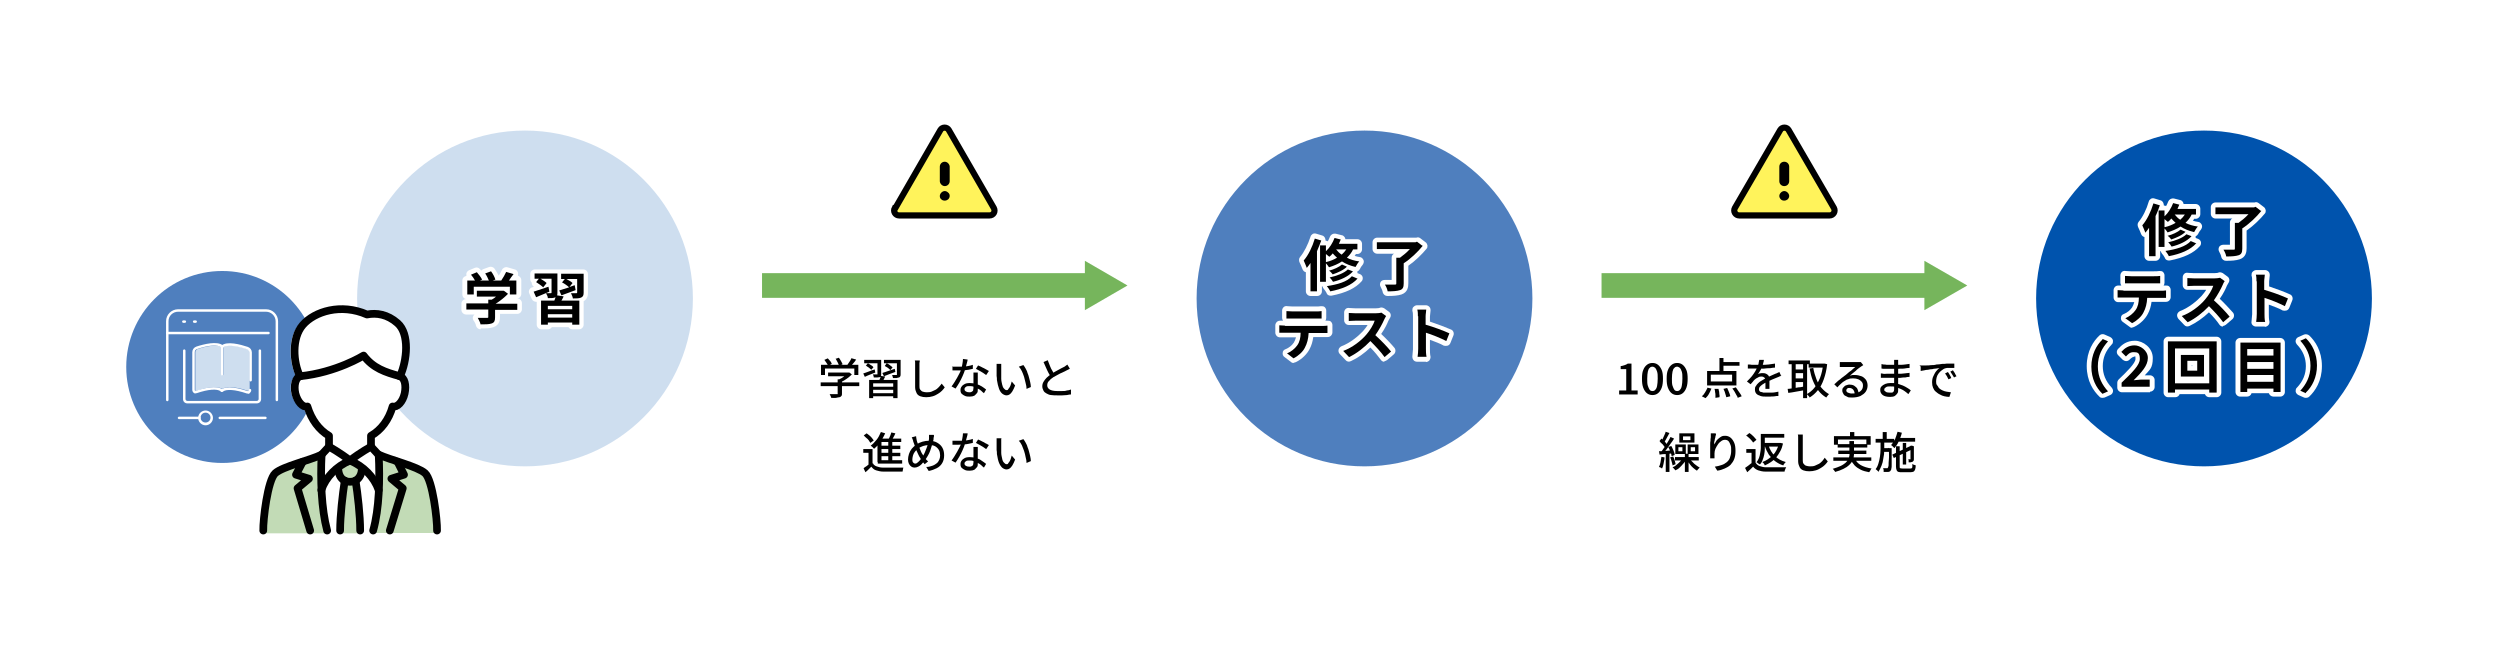 <?xml version="1.0" encoding="UTF-8"?>
<svg id="_レイヤー_1" data-name=" レイヤー 1" xmlns="http://www.w3.org/2000/svg" version="1.1" viewBox="0 0 810 212.8">
  <defs>
    <style>
      .cls-1 {
        fill: #4f7fbe;
      }

      .cls-1, .cls-2, .cls-3, .cls-4, .cls-5, .cls-6, .cls-7 {
        stroke-width: 0px;
      }

      .cls-2 {
        fill: #000;
      }

      .cls-8 {
        isolation: isolate;
      }

      .cls-3 {
        fill: #76b55c;
      }

      .cls-4 {
        fill: #0053ad;
      }

      .cls-9 {
        fill: #fff35b;
        stroke-miterlimit: 10;
        stroke-width: 2px;
      }

      .cls-9, .cls-10 {
        stroke: #000;
      }

      .cls-10 {
        fill: none;
        stroke-linecap: round;
        stroke-linejoin: round;
        stroke-width: 2.5px;
      }

      .cls-5 {
        fill: #fff;
      }

      .cls-6 {
        fill: #cedeef;
      }

      .cls-7 {
        fill: #c2dbb6;
      }
    </style>
  </defs>
  <rect class="cls-5" y="0" width="810" height="212.8"/>
  <circle class="cls-4" cx="714.1" cy="96.7" r="54.4"/>
  <g class="cls-8">
    <path class="cls-5" d="M698.4,84.5h-2.1c-.8,0-1.5-.7-1.5-1.5v-6.2c-.5-.1-.9-.5-1.1-1-.2-.6-.7-1.7-.9-2.1-.3-.6-.3-1.3.1-1.8,1.3-1.5,2.6-4.1,3.3-6.6.1-.4.4-.7.7-.9s.8-.2,1.1-.1l2,.6c.4.1.7.4.9.8.1.3.2.6.2.9h0c.2,0,.5,0,.7.2.3-.5.5-1,.7-1.5.3-.7,1-1.1,1.8-1l2,.5c.4,0,.8.4,1,.7,0,.2.2.4.2.6h3.9c.8,0,1.5.7,1.5,1.5v1.8c0,.8-.7,1.5-1.5,1.5h-.5c-.1.2-.2.4-.4.6.5.2,1.1.3,1.7.4.5,0,1,.5,1.2,1s0,1.1-.3,1.5c-.2.2-.7.9-.9,1.4-.2.3-.4.6-.8.7,0,.2,0,.4,0,.6l.8.3c.5.2.8.6.9,1s0,1-.3,1.3c-2,2.3-5.2,3.8-9.8,4.7-.7.1-1.4-.2-1.6-.9-.2-.4-.6-1-.9-1.3-.2-.2-.3-.5-.4-.8h-.2v1.6c0,.8-.7,1.5-1.5,1.5h0ZM696.5,72.3c0,0,.2,0,.3,0,0,0,0,0,.2,0v-.8c-.1.2-.3.5-.4.7h0Z"/>
    <path class="cls-5" d="M721.2,84.5c-.7,0-1.3-.5-1.5-1.2,0-.4-.4-1.2-.7-1.8-.3-.5-.2-1.1,0-1.5s.8-.7,1.3-.7c.8,0,1.6,0,2.2,0v-7.2c0-.6.3-1.1.8-1.3h-5.5c-.8,0-1.5-.7-1.5-1.5v-2.2c0-.8.7-1.5,1.5-1.5h12.7c.4-.2.9-.1,1.3.2l1.7,1.3c.3.2.5.6.6,1,0,.4,0,.8-.3,1.1-1.4,1.7-3.6,3.9-5.9,5.5v5.7c0,1.2-.2,2.9-2.2,3.6-1.2.4-2.7.5-4.5.5h0ZM729.9,68.6s0,0,0,0c0,0,0,.2,0,.3.1-.1.2-.2.3-.3,0,0-.5,0-.5,0Z"/>
    <path class="cls-5" d="M690.9,106.2c-.3,0-.6,0-.9-.3l-2.2-1.6c-.5-.3-.7-.9-.6-1.4,0-.6.4-1,1-1.2,1-.4,2-1.2,2.6-2.1.3-.5.5-1,.7-1.7h-3.4c-.5,0-1.2,0-1.7,0-.4,0-.8-.1-1.1-.4-.3-.3-.5-.7-.5-1.1v-2.4c0-.4.2-.8.5-1.1s.7-.4,1.2-.4c.2,0,.5,0,.8,0-.2-.3-.3-.6-.3-.9v-2.4c0-.4.2-.8.5-1.1s.8-.4,1.2-.3c.5,0,1.1.1,1.7.1h7.4c.6,0,1.3,0,1.8-.1.4,0,.9,0,1.2.3s.5.7.5,1.1v2.4c0,.3-.1.7-.3.9.2,0,.4,0,.6,0,.4,0,.9,0,1.2.3.3.3.5.7.5,1.1v2.4c0,.4-.2.8-.5,1.1s-.7.4-1.1.4c-.4,0-1,0-1.5,0h-3.1c-.2,1.5-.6,2.8-1.2,3.9-.8,1.6-2.5,3.3-4.4,4.2-.2.1-.5.2-.7.2h0Z"/>
    <path class="cls-5" d="M720.3,105.8h-.2c-.4,0-.8-.3-1-.6-.8-1.2-2-2.6-3.4-4-2,1.9-4.2,3.4-6.3,4.4-.6.3-1.3.2-1.7-.3l-1.9-2c-.3-.4-.5-.9-.4-1.4.1-.5.5-.9.9-1.1,2.9-1.1,5.5-3.3,7-4.9.5-.6,1.1-1.3,1.5-2h-3.9c-.5,0-1.1,0-1.5,0-.2,0-.4,0-.6,0-.4,0-.8-.1-1.1-.4-.3-.3-.5-.7-.5-1.1v-2.6c0-.4.2-.8.5-1.1s.8-.4,1.2-.3c.4,0,1.4.1,2,.1h6.5c.7,0,1.3-.1,1.4-.2.5-.2,1,0,1.4.2l1.5,1.1c.7.5.8,1.4.3,2.1,0,.1-.4.6-.5.9-.3.8-1.1,2.5-2.3,4.2,1.6,1.5,3.3,3.4,4.3,4.5.5.6.4,1.6-.2,2.1l-2.1,1.8c-.3.2-.6.4-1,.4h0ZM718.4,91.6h0c0,.1.2.3.2.4,0-.2.2-.3.2-.5h0c-.2,0-.3,0-.5,0h0Z"/>
    <path class="cls-5" d="M733.8,105.8h-2.9c-.4,0-.8-.2-1.1-.5-.3-.3-.4-.8-.3-1.2,0-.6.2-1.7.2-2.3v-10.6c0-.6,0-1.4-.2-1.9,0-.4,0-.9.3-1.2s.7-.6,1.2-.6h2.9c.4,0,.8.2,1.1.5.3.3.4.7.4,1.2,0,.6-.2,1.4-.2,2v1.6c2.4.8,5.3,1.9,6.8,2.6.7.3,1,1.2.7,1.9l-1,2.5c-.2.4-.5.7-.9.8-.4.1-.8.1-1.2,0-1.2-.7-2.9-1.3-4.5-1.9v3.1c0,.4,0,1.7.2,2.4,0,.4,0,.8-.4,1.2-.3.3-.7.5-1.1.5h0ZM732.6,95v.4s0,0,.2-.1c0,0,.1,0,.2,0-.1,0-.2-.1-.3-.2Z"/>
    <path class="cls-5" d="M681.2,128.9c-.4,0-.8-.1-1-.4-1.9-1.8-4.1-5-4.1-9.9s2.2-8.1,4.1-9.9c.4-.4,1.1-.6,1.7-.3l1.8.8c.4.2.8.6.9,1.1,0,.5,0,1-.4,1.3-2,2.1-2.9,4.4-2.9,7s.9,4.9,2.9,7c.3.4.5.8.4,1.3s-.4.9-.9,1.1l-1.8.8c-.2,0-.4.1-.6.1h0Z"/>
    <path class="cls-5" d="M696.6,127.1h-9.1c-.8,0-1.5-.7-1.5-1.5v-1.6c0-.4.2-.8.5-1.1,2.5-2.4,5.4-5.2,5.4-6.6s-.2-.7-.5-.7-.8.3-1.4.9c-.3.3-.7.5-1.1.5-.4,0-.8-.2-1.1-.4l-1.5-1.5c-.6-.6-.6-1.5,0-2.1,1.2-1.3,2.7-2.6,5.4-2.6s5.8,2.3,5.8,5.6-1,3.8-2.6,5.6h1.7c.8,0,1.5.7,1.5,1.5v2.3c0,.8-.7,1.5-1.5,1.5h0ZM689.5,124.1h.5c0-.1,0-.2-.1-.3-.1.1-.2.2-.3.3h0Z"/>
    <path class="cls-5" d="M718.2,128.7h-2.4c-.6,0-1.2-.4-1.4-1h-8.2c-.2.6-.8,1-1.4,1h-2.3c-.8,0-1.5-.7-1.5-1.5v-16.6c0-.8.7-1.5,1.5-1.5h15.7c.8,0,1.5.7,1.5,1.5v16.6c0,.8-.7,1.5-1.5,1.5h0ZM710.1,118.6h.2v-.2h-.2v.2Z"/>
    <path class="cls-5" d="M738.9,128.5h-2.3c-.7,0-1.3-.5-1.5-1.1h-5.6c-.2.7-.8,1.1-1.5,1.1h-2.2c-.8,0-1.5-.7-1.5-1.5v-16c0-.8.7-1.5,1.5-1.5h13c.8,0,1.5.7,1.5,1.5v16c0,.8-.7,1.5-1.5,1.5h0Z"/>
    <path class="cls-5" d="M747.1,128.9c-.2,0-.4,0-.6-.1l-1.8-.8c-.4-.2-.8-.6-.9-1.1,0-.5,0-1,.4-1.3,2-2.1,2.9-4.4,2.9-7s-.9-4.9-2.9-7c-.3-.4-.5-.8-.4-1.3s.4-.9.9-1.1l1.8-.8c.6-.2,1.2-.1,1.7.3,1.9,1.8,4.1,5,4.1,9.9s-2.2,8.1-4.1,9.9c-.3.3-.7.4-1,.4h0Z"/>
    <path class="cls-2" d="M699.8,66.5c-.4,1.1-.8,2.3-1.4,3.5v13h-2.1v-9.2c-.4.6-.8,1.1-1.2,1.6-.2-.5-.7-1.8-1-2.4,1.5-1.7,2.8-4.4,3.6-7.1l2,.6h0ZM710.1,69.5c-.5,1.1-1.2,1.9-2,2.7,1.1.6,2.5,1,4,1.2-.4.4-.9,1.2-1.2,1.8-1.7-.4-3.2-1-4.4-1.8-1.2.8-2.7,1.4-4.2,1.9-.2-.3-.6-.9-1-1.3v6h-1.9v-11.8h1.9v1.9c1.2-1.1,2.2-2.7,2.8-4.3l2,.5c-.2.5-.4.9-.6,1.4h6v1.8h-1.4,0ZM701.4,73.6c1.3-.3,2.5-.8,3.5-1.4-.5-.5-1-.9-1.4-1.4-.3.4-.7.8-1.1,1.1-.2-.2-.7-.6-1.1-.9v2.6h0ZM711.6,78.8c-1.9,2.2-5.2,3.5-8.9,4.2-.2-.5-.7-1.2-1.1-1.7,3.4-.5,6.6-1.4,8.2-3.2l1.9.8h0ZM708.2,75c-1.1,1.2-3,2-4.7,2.6-.3-.4-.7-.9-1.2-1.2,1.6-.4,3.3-1.2,4.2-2,0,0,1.6.7,1.6.7ZM710,76.6c-1.5,1.6-3.9,2.7-6.4,3.3-.2-.4-.7-1-1.1-1.4,2.3-.5,4.7-1.4,5.9-2.6l1.6.6h0ZM704.6,69.5c.5.6,1,1.2,1.8,1.7.6-.5,1.1-1.1,1.5-1.7h-3.2Z"/>
    <path class="cls-2" d="M732.7,68.3c-1.6,2-4,4.3-6.2,5.7v6.5c0,1.3-.3,1.9-1.2,2.2-.9.3-2.2.4-4,.4-.1-.7-.5-1.6-.9-2.2,1.3,0,2.8,0,3.2,0,.4,0,.5,0,.5-.4v-8.3h1.2c1.1-.8,2.3-1.8,3.2-2.8h-10.7v-2.2h12.5l.5-.2,1.7,1.3h0Z"/>
    <path class="cls-2" d="M688.1,94.2h12c.4,0,1.2,0,1.7-.1v2.4c-.5,0-1.2,0-1.7,0h-4.4c-.1,1.9-.5,3.4-1.2,4.7-.6,1.3-2.1,2.7-3.7,3.5l-2.2-1.6c1.3-.5,2.6-1.6,3.3-2.6.8-1.1,1.1-2.5,1.1-4.1h-5.1c-.5,0-1.2,0-1.8,0v-2.4c.5,0,1.2.1,1.8.1h0ZM690.5,89.5h7.4c.6,0,1.4,0,2-.1v2.4c-.6,0-1.3,0-2,0h-7.4c-.6,0-1.4,0-2,0v-2.4c.6,0,1.4.1,2,.1Z"/>
    <path class="cls-2" d="M720.2,92.2c-.6,1.4-1.7,3.4-2.9,5.1,1.8,1.6,4,3.9,5.1,5.3l-2.1,1.8c-1.2-1.7-2.9-3.5-4.6-5.2-2,2.1-4.4,4-6.9,5.2l-1.9-2c3-1.1,5.8-3.3,7.5-5.3,1.2-1.4,2.3-3.2,2.7-4.5h-6.2c-.8,0-1.8.1-2.2.1v-2.6c.5,0,1.6.1,2.2.1h6.5c.8,0,1.5-.1,1.9-.2l1.5,1.1c-.2.2-.5.8-.6,1.1h0Z"/>
    <path class="cls-2" d="M731.1,91.2c0-.6,0-1.6-.2-2.2h2.9c0,.6-.2,1.4-.2,2.2v2.7c2.5.7,6,2,7.7,2.8l-1,2.5c-1.9-1-4.7-2.1-6.6-2.7v5.2c0,.5,0,1.8.2,2.6h-2.9c.1-.7.2-1.8.2-2.6v-10.6Z"/>
    <path class="cls-2" d="M681.2,109.8l1.8.8c-1.8,2-3.3,4.5-3.3,8.1s1.5,6.1,3.3,8.1l-1.8.8c-2-1.9-3.6-4.9-3.6-8.8s1.6-6.9,3.6-8.8h0Z"/>
    <path class="cls-2" d="M687.4,124c3.5-3.4,5.9-5.7,5.9-7.7s-.7-2.2-2-2.2-1.8.7-2.5,1.4l-1.5-1.5c1.2-1.3,2.5-2.1,4.3-2.1s4.3,1.6,4.3,4.1-2.1,4.7-4.6,7.2c.7,0,1.6-.2,2.2-.2h3v2.3h-9.1v-1.6h0Z"/>
    <path class="cls-2" d="M718.2,110.6v16.6h-2.4v-1h-11.1v1h-2.3v-16.6h15.7ZM715.8,124.2v-11.3h-11.1v11.3h11.1ZM714.1,115v7h-7.5v-7h7.5ZM711.9,116.9h-3.2v3.2h3.2v-3.2Z"/>
    <path class="cls-2" d="M738.9,111v16h-2.3v-1.1h-8.5v1.1h-2.2v-16h13.1ZM728.1,113.1v2.1h8.5v-2.1h-8.5ZM728.1,117.3v2.2h8.5v-2.2h-8.5ZM736.6,123.7v-2.2h-8.5v2.2h8.5Z"/>
    <path class="cls-2" d="M747.1,127.4l-1.8-.8c1.8-2,3.3-4.5,3.3-8.1s-1.5-6.1-3.3-8.1l1.8-.8c2,1.9,3.6,4.9,3.6,8.8s-1.6,6.9-3.6,8.8h0Z"/>
  </g>
  <circle class="cls-1" cx="442.1" cy="96.7" r="54.4"/>
  <g class="cls-8">
    <path class="cls-5" d="M426.7,95.9h-2.1c-.8,0-1.5-.7-1.5-1.5v-6.2c-.5-.1-.9-.5-1.1-1-.2-.6-.7-1.7-.9-2.1-.3-.6-.3-1.3.1-1.8,1.3-1.5,2.6-4.1,3.4-6.6.1-.4.4-.7.7-.9s.8-.2,1.1-.1l2,.6c.4.1.7.4.9.8.1.3.2.6.2.9h0c.2,0,.5,0,.7.2.3-.5.5-1,.7-1.5.3-.7,1-1.1,1.8-1l2,.5c.4,0,.8.4,1,.7.1.2.2.4.2.6h3.9c.8,0,1.5.7,1.5,1.5v1.8c0,.8-.7,1.5-1.5,1.5h-.5c-.1.2-.2.4-.4.6.5.2,1.1.3,1.7.4.5,0,1,.5,1.2,1s0,1.1-.3,1.5c-.2.2-.7.9-.9,1.4-.2.3-.4.6-.8.7,0,.2,0,.4,0,.6l.8.3c.5.2.8.6.9,1s0,1-.3,1.3c-2,2.3-5.2,3.8-9.8,4.7-.7.1-1.4-.2-1.6-.9-.2-.4-.6-1-.9-1.3-.2-.2-.3-.5-.4-.8h-.2v1.6c0,.8-.7,1.5-1.5,1.5h0ZM424.8,83.7c.1,0,.2,0,.3,0,0,0,.1,0,.1,0v-.8c-.1.2-.3.5-.4.7h0Z"/>
    <path class="cls-5" d="M449.5,95.9c-.7,0-1.3-.5-1.5-1.2,0-.4-.4-1.2-.7-1.8-.3-.5-.2-1.1,0-1.5.3-.5.8-.7,1.4-.7.8,0,1.6,0,2.2,0v-7.2c0-.6.3-1.1.8-1.3h-5.5c-.8,0-1.5-.7-1.5-1.5v-2.2c0-.8.7-1.5,1.5-1.5h12.7c.5-.2.9-.1,1.3.2l1.7,1.3c.3.2.5.6.6,1,0,.4,0,.8-.3,1.1-1.4,1.7-3.6,3.9-5.9,5.5v5.7c0,1.2-.2,2.9-2.2,3.6-1.2.4-2.7.5-4.5.5h0ZM458.2,80s0,0,0,0c0,0,0,.2.1.3.1-.1.2-.2.3-.3h-.5,0Z"/>
    <path class="cls-5" d="M419.2,117.6c-.3,0-.6,0-.9-.3l-2.1-1.6c-.5-.3-.7-.9-.6-1.4,0-.6.4-1,1-1.2,1-.4,2-1.2,2.6-2.1.3-.5.5-1,.7-1.7h-3.4c-.5,0-1.2,0-1.7,0-.4,0-.8-.1-1.1-.4s-.5-.7-.5-1.1v-2.4c0-.4.2-.8.5-1.1s.7-.4,1.2-.4c.2,0,.5,0,.8,0-.2-.3-.3-.6-.3-.9v-2.4c0-.4.2-.8.5-1.1s.8-.4,1.2-.3c.5,0,1.1.1,1.7.1h7.4c.6,0,1.3,0,1.8-.1.4,0,.9,0,1.2.3.3.3.5.7.5,1.1v2.4c0,.3-.1.7-.3.9.2,0,.4,0,.6,0,.4,0,.9,0,1.2.3.3.3.5.7.5,1.1v2.4c0,.4-.2.8-.5,1.1s-.7.4-1.1.4c-.4,0-1,0-1.5,0h-3.1c-.2,1.5-.6,2.8-1.2,3.9-.8,1.6-2.5,3.3-4.4,4.2-.2.1-.5.2-.7.2h0Z"/>
    <path class="cls-5" d="M448.6,117.2h-.2c-.4,0-.8-.3-1-.6-.9-1.2-2-2.6-3.4-4-2,1.9-4.1,3.4-6.3,4.4-.6.3-1.3.2-1.7-.3l-1.9-2c-.4-.4-.5-.9-.4-1.4.1-.5.5-.9.9-1.1,2.9-1.1,5.5-3.3,7-4.9.5-.6,1.1-1.3,1.5-2h-3.9c-.5,0-1.1,0-1.5,0-.2,0-.4,0-.6,0-.4,0-.8-.1-1.1-.4-.3-.3-.5-.7-.5-1.1v-2.6c0-.4.2-.8.5-1.1.3-.3.8-.4,1.2-.3.4,0,1.4.1,2,.1h6.5c.7,0,1.3-.1,1.4-.2.5-.2,1,0,1.4.2l1.5,1.1c.7.5.8,1.4.3,2.1,0,.1-.4.6-.5.9-.3.8-1.1,2.5-2.3,4.2,1.6,1.5,3.4,3.4,4.3,4.5.5.6.4,1.6-.2,2.1l-2.1,1.8c-.3.2-.6.4-1,.4h0ZM446.7,103h0c.1.1.2.3.2.4,0-.2.1-.3.2-.5h0c-.1,0-.3,0-.5,0h0Z"/>
    <path class="cls-5" d="M462,117.2h-2.9c-.4,0-.9-.2-1.1-.5-.3-.3-.4-.8-.4-1.2,0-.6.2-1.7.2-2.3v-10.6c0-.6,0-1.4-.2-1.9,0-.4,0-.9.3-1.2s.7-.6,1.2-.6h2.9c.4,0,.8.2,1.1.5.3.3.4.7.4,1.2,0,.6-.2,1.4-.2,2v1.6c2.4.8,5.3,1.9,6.9,2.6.7.3,1,1.2.7,1.9l-1,2.5c-.2.4-.5.7-.9.8-.4.1-.8.1-1.2,0-1.2-.7-2.9-1.3-4.5-1.9v3.1c0,.4,0,1.7.2,2.4,0,.4-.1.8-.4,1.2-.3.3-.7.5-1.1.5h0ZM460.9,106.3v.4s.1,0,.1-.1.1,0,.2,0c-.1,0-.2-.1-.3-.2Z"/>
    <path class="cls-2" d="M428.1,77.9c-.4,1.1-.9,2.3-1.4,3.5v13h-2.1v-9.2c-.4.6-.8,1.1-1.2,1.6-.2-.5-.7-1.8-1-2.4,1.5-1.7,2.8-4.4,3.6-7.1l2,.6h0ZM438.4,80.8c-.5,1.1-1.2,1.9-2,2.7,1.1.6,2.5,1,4,1.2-.4.4-.9,1.2-1.2,1.8-1.7-.4-3.2-1-4.4-1.8-1.2.8-2.6,1.4-4.2,1.9-.2-.3-.6-.9-1-1.3v6h-1.9v-11.8h1.9v1.9c1.2-1.1,2.2-2.7,2.8-4.3l2,.5c-.2.5-.4.9-.6,1.4h6v1.8h-1.4,0ZM429.7,84.9c1.3-.3,2.5-.8,3.5-1.4-.5-.5-1-.9-1.4-1.4-.3.4-.7.8-1.1,1.1-.2-.2-.7-.6-1.1-.9v2.6h0ZM439.9,90.2c-1.9,2.2-5.2,3.5-8.9,4.2-.2-.5-.7-1.2-1.1-1.7,3.4-.5,6.6-1.4,8.1-3.2l1.9.8ZM436.5,86.3c-1.1,1.2-3,2-4.7,2.6-.3-.4-.7-.9-1.2-1.2,1.6-.4,3.3-1.2,4.2-2,0,0,1.6.7,1.6.7ZM438.3,88c-1.5,1.6-3.9,2.7-6.4,3.3-.2-.4-.7-1-1.1-1.4,2.3-.5,4.7-1.4,5.9-2.6l1.6.6ZM432.9,80.8c.5.6,1,1.2,1.8,1.7.6-.5,1.1-1.1,1.5-1.7h-3.2Z"/>
    <path class="cls-2" d="M461,79.6c-1.6,2-4,4.3-6.2,5.7v6.5c0,1.3-.3,1.9-1.2,2.2-.9.3-2.2.4-4,.4-.1-.7-.5-1.6-.9-2.2,1.3,0,2.8,0,3.2,0,.4,0,.5,0,.5-.4v-8.3h1.2c1.1-.8,2.3-1.8,3.2-2.8h-10.7v-2.2h12.5l.5-.2,1.7,1.3h0Z"/>
    <path class="cls-2" d="M416.4,105.6h12c.4,0,1.2,0,1.7-.1v2.4c-.5,0-1.2,0-1.7,0h-4.4c-.1,1.9-.5,3.4-1.2,4.7-.6,1.3-2.1,2.7-3.7,3.5l-2.1-1.6c1.3-.5,2.6-1.6,3.3-2.6.8-1.1,1.1-2.5,1.1-4.1h-5.1c-.5,0-1.2,0-1.8,0v-2.4c.5,0,1.2.1,1.8.1h0ZM418.8,100.9h7.4c.6,0,1.4,0,2-.1v2.4c-.6,0-1.3,0-2,0h-7.4c-.6,0-1.4,0-2,0v-2.4c.6,0,1.4.1,2,.1Z"/>
    <path class="cls-2" d="M448.5,103.5c-.6,1.4-1.7,3.4-2.9,5.1,1.8,1.6,4,3.9,5.1,5.3l-2.1,1.8c-1.2-1.7-2.9-3.5-4.6-5.2-2,2.1-4.4,4-6.9,5.2l-1.9-2c3-1.1,5.8-3.3,7.5-5.3,1.2-1.4,2.3-3.2,2.7-4.5h-6.2c-.8,0-1.8.1-2.2.1v-2.6c.5,0,1.6.1,2.2.1h6.5c.8,0,1.5-.1,1.9-.2l1.5,1.1c-.1.2-.5.8-.6,1.1h0Z"/>
    <path class="cls-2" d="M459.4,102.5c0-.6,0-1.6-.2-2.2h2.9c0,.6-.2,1.4-.2,2.2v2.7c2.5.7,6,2,7.7,2.8l-1,2.5c-1.9-1-4.7-2.1-6.6-2.7v5.2c0,.5,0,1.8.2,2.6h-2.9c.1-.7.2-1.8.2-2.6v-10.6Z"/>
  </g>
  <rect class="cls-3" x="246.9" y="88.5" width="107" height="8"/>
  <polygon class="cls-3" points="351.5 100.5 365.3 92.5 351.5 84.5 351.5 100.5"/>
  <path class="cls-2" d="M265.9,123.9h12.5v1.2h-12.5v-1.2ZM266.1,118.2h12v3.3h-1.3v-2.1h-9.5v2.1h-1.3v-3.3ZM267.1,116.6l1.1-.5c.3.3.5.6.8.9s.4.7.5.9l-1.2.6c-.1-.3-.3-.6-.5-.9s-.5-.7-.7-1h0ZM268.3,120.7h6.7v1.2h-6.7v-1.2ZM271.4,122.9h1.4v4.6c0,.4,0,.6-.2.8-.1.2-.3.3-.6.4-.3,0-.6.1-1.1.2s-1,0-1.6,0c0-.2-.1-.4-.2-.6-.1-.2-.2-.5-.3-.6.3,0,.6,0,1,0,.3,0,.6,0,.8,0h.5c.1,0,.2,0,.3,0s0-.1,0-.2v-4.5h0ZM270.6,116.3l1.2-.4c.2.3.5.7.7,1.1.2.4.4.7.5,1l-1.2.5c0-.3-.2-.7-.4-1.1-.2-.4-.4-.8-.6-1.1h0ZM274.6,120.7h.6c0,0,.8.6.8.6-.3.3-.7.7-1.1,1-.4.3-.8.6-1.3.9s-.9.5-1.4.7c0-.1-.2-.3-.3-.4-.1-.2-.3-.3-.4-.4.4-.2.8-.4,1.2-.6s.7-.5,1.1-.8c.3-.3.6-.5.8-.8,0,0,0-.2,0-.2ZM276,116.1l1.4.4c-.3.4-.6.9-1,1.3s-.7.8-1,1.1l-1.1-.4c.2-.2.4-.5.6-.8.2-.3.4-.6.6-.9.2-.3.3-.6.4-.8Z"/>
  <path class="cls-2" d="M279.7,121c.5-.2,1-.3,1.7-.6s1.3-.5,2-.7l.2,1c-.6.2-1.2.5-1.8.7s-1.1.5-1.6.7l-.5-1.1h0ZM280,116.6h4.6v1.1h-4.6v-1.1ZM280.5,118.5l.7-.8c.3.2.7.4,1,.6.4.2.6.4.8.7l-.7.8c-.2-.2-.5-.4-.8-.7-.4-.2-.7-.5-1-.7h0ZM281.6,123.1h9.2v5.9h-1.4v-4.8h-6.5v4.8h-1.3v-5.9ZM282.3,125.3h7.5v1h-7.5v-1ZM282.3,127.4h7.5v1h-7.5v-1ZM284.3,116.6h1.2v4.7c0,.3,0,.5-.1.6,0,.2-.2.3-.4.3-.2,0-.5.1-.8.1-.3,0-.7,0-1.1,0,0-.1,0-.3-.1-.5,0-.2-.1-.3-.2-.5.3,0,.5,0,.8,0s.4,0,.5,0c0,0,.1,0,.2,0,0,0,0,0,0-.2v-4.6h0ZM285.4,121.8l1.4.2c-.2.3-.3.7-.5,1-.2.3-.3.6-.5.8l-1.1-.2c.1-.2.2-.5.4-.9s.2-.6.3-.9h0ZM286,120.8c.5-.2,1.1-.3,1.8-.6.7-.2,1.4-.5,2.1-.7l.2,1c-.6.2-1.3.5-1.9.7-.6.2-1.2.5-1.8.7l-.5-1h0ZM286.4,116.6h4.9v1.1h-4.9v-1.1ZM286.7,118.5l.6-.8c.3.2.7.3,1,.6s.6.4.9.7l-.7.9c-.2-.2-.5-.4-.8-.7-.4-.2-.7-.5-1-.6h0ZM290.6,116.6h1.2v4.6c0,.3,0,.5-.1.7s-.2.3-.4.4c-.2,0-.5.1-.8.2-.3,0-.7,0-1.2,0,0-.2,0-.3-.1-.5,0-.2-.1-.4-.2-.5.3,0,.6,0,.9,0h.5c0,0,.2,0,.2,0s0,0,0-.2v-4.6h0Z"/>
  <path class="cls-2" d="M298,116.8c0,.2,0,.5-.1.8,0,.3,0,.6,0,.8,0,.4,0,.9,0,1.4s0,1.2,0,1.8,0,1.2,0,1.9,0,1.2,0,1.6,0,.9.3,1.2.4.5.8.6.7.2,1.1.2c.6,0,1.2,0,1.7-.2.5-.2.9-.4,1.3-.6s.8-.6,1.1-.9c.3-.3.6-.7.9-1.1l1,1.2c-.2.3-.5.7-.9,1.1s-.8.7-1.3,1c-.5.3-1,.6-1.7.8s-1.3.3-2.1.3-1.3-.1-1.9-.3-1-.6-1.2-1-.5-1.1-.5-1.9,0-.8,0-1.4,0-1,0-1.6c0-.5,0-1.1,0-1.6s0-1,0-1.4c0-.4,0-.8,0-1s0-.6,0-.9c0-.3,0-.5-.1-.8h1.8Z"/>
  <path class="cls-2" d="M313.5,116.6c0,.2-.1.5-.2.9s-.2.7-.3,1.1c-.1.4-.2.8-.3,1.1-.2.7-.5,1.4-.8,2.1s-.7,1.5-1.1,2.2c-.4.7-.8,1.3-1.2,1.9l-1.3-.7c.3-.4.6-.8.9-1.3s.6-1,.9-1.5.5-1,.8-1.5.4-.9.5-1.3c.2-.5.3-1,.4-1.6.1-.6.2-1.1.2-1.7l1.5.2h0ZM308.4,118.8c.3,0,.6,0,.9,0,.3,0,.6,0,.9,0,.5,0,1.1,0,1.7,0,.6,0,1.1-.1,1.7-.2s1.1-.2,1.6-.4v1.3c-.4.1-.9.2-1.4.3-.5,0-1.1.2-1.7.2-.6,0-1.2,0-1.8,0s-.5,0-.8,0c-.3,0-.6,0-.9,0v-1.3q-.1,0-.1,0ZM316.8,120.9c0,.3,0,.6,0,.8s0,.5,0,.8c0,.2,0,.5,0,.8,0,.3,0,.7,0,1.1s0,.8,0,1.1c0,.3,0,.6,0,.8,0,.4,0,.8-.3,1.1s-.5.6-.8.8c-.4.2-.9.3-1.5.3s-1,0-1.5-.2c-.4-.2-.8-.4-1.1-.7-.3-.3-.4-.7-.4-1.2s.1-.8.4-1.2c.2-.3.6-.6,1-.8s1-.3,1.5-.3,1.5.1,2.2.3,1.3.5,1.8.8c.5.3,1,.7,1.4,1l-.7,1.2c-.3-.2-.6-.5-.9-.8-.3-.3-.7-.5-1.1-.7-.4-.2-.8-.4-1.3-.6s-1-.2-1.5-.2-.8,0-1.1.3c-.3.2-.4.4-.4.7s.1.5.4.7.6.3,1.1.3.6,0,.9-.2.4-.3.4-.5.1-.4.1-.7,0-.6,0-1c0-.4,0-.8,0-1.3,0-.5,0-.9,0-1.4,0-.5,0-.9,0-1.3h1.4ZM319.5,121.5c-.3-.2-.6-.4-1-.7-.4-.2-.8-.5-1.2-.7-.4-.2-.8-.4-1.1-.6l.7-1.1c.2.1.5.2.9.4.3.2.6.3,1,.5.3.2.6.3.9.5.3.2.5.3.7.4l-.8,1.2h0Z"/>
  <path class="cls-2" d="M324.4,117.9c0,.1,0,.3,0,.5,0,.2,0,.4,0,.6s0,.3,0,.5v1c0,.3,0,.7,0,1.1,0,.4,0,.7,0,1.1,0,.7.2,1.4.3,1.9s.3,1,.6,1.3.5.5.8.5.4,0,.5-.2.3-.4.5-.7.3-.6.4-.9c.1-.3.2-.7.3-1l1.1,1.3c-.3.8-.6,1.4-.9,1.9s-.6.8-.9,1-.6.3-1,.3-.9-.2-1.3-.5c-.4-.3-.8-.8-1.1-1.6s-.5-1.7-.7-2.9c0-.4,0-.8-.1-1.3,0-.5,0-.9,0-1.4v-1.1c0-.2,0-.4,0-.7,0-.3,0-.5,0-.7h1.7s0,0,0,0ZM331.6,118.3c.2.3.5.7.7,1.1.2.4.5.9.6,1.4.2.5.4,1,.5,1.5.1.5.3,1,.4,1.6.1.5.2,1,.2,1.5l-1.4.6c0-.6-.1-1.2-.3-1.9s-.3-1.3-.5-2c-.2-.7-.5-1.3-.7-1.8-.3-.6-.6-1.1-1-1.5l1.4-.5h0Z"/>
  <path class="cls-2" d="M346.6,119.5c-.2.1-.4.2-.6.3s-.4.2-.6.3c-.2.1-.5.3-.8.4-.3.2-.7.3-1.1.5s-.8.4-1.1.6c-.4.2-.7.4-1.1.6-.6.4-1.1.8-1.5,1.3-.4.4-.5.9-.5,1.4s.3,1,.8,1.3c.5.3,1.3.5,2.4.5s1,0,1.6,0,1.1,0,1.6-.2c.5,0,1-.2,1.3-.3v1.6c-.4,0-.8.1-1.3.2-.5,0-1,.1-1.5.1-.5,0-1.1,0-1.7,0s-1.3,0-1.9-.1c-.6,0-1.1-.3-1.5-.5-.4-.2-.8-.5-1-.9s-.4-.9-.4-1.4.1-1,.4-1.5.6-.9,1-1.3c.4-.4.9-.8,1.5-1.2.4-.2.7-.5,1.1-.7.4-.2.8-.4,1.1-.6s.7-.4,1.1-.6.6-.3.8-.4c.2-.1.4-.2.6-.4s.4-.2.5-.4l.8,1.3h0ZM339.5,116.8c.2.6.5,1.2.7,1.8s.5,1.1.8,1.6c.3.5.5.9.7,1.3l-1.2.7c-.2-.4-.5-.9-.8-1.4s-.5-1.1-.8-1.7-.5-1.2-.8-1.8l1.4-.6h0Z"/>
  <path class="cls-2" d="M282.7,150c.3.5.7.9,1.3,1.1.6.2,1.2.4,2,.4.4,0,.9,0,1.5,0h1.8c.6,0,1.2,0,1.8,0,.6,0,1.1,0,1.6,0,0,0-.1.2-.1.4,0,.1-.1.3-.1.5,0,.2,0,.3-.1.4-.4,0-.9,0-1.4,0-.5,0-1.1,0-1.7,0s-1.1,0-1.7,0-1,0-1.4,0c-.9,0-1.6-.2-2.3-.4s-1.1-.6-1.6-1.2c-.3.3-.6.6-.9.9-.3.3-.6.6-1,.9l-.6-1.3c.3-.2.6-.5,1-.7.4-.3.7-.6,1-.8h1.2,0ZM282.7,145.4v5.1h-1.3v-3.8h-1.7v-1.2h3,0ZM279.8,141.1l1-.7c.3.2.6.5.9.7.3.3.6.5.8.8.2.3.4.5.6.8l-1.1.8c-.1-.2-.3-.5-.5-.8-.2-.3-.5-.6-.8-.8-.3-.3-.6-.5-.8-.8h0ZM285.5,140l1.3.4c-.3.6-.6,1.3-1,1.9-.4.6-.8,1.2-1.2,1.7-.4.5-.9,1-1.4,1.4,0,0-.2-.2-.3-.3s-.2-.3-.4-.4-.2-.2-.4-.3c.7-.5,1.3-1.2,1.9-1.9s1-1.6,1.4-2.5h0ZM285.6,142.1h6.4v1.1h-6.4v6.5h-1.3v-6.6l1-1h.3ZM284.4,149.1h7.9v1.1h-7.9v-1.1ZM285.1,144.4h6.6v1.1h-6.6v-1.1ZM285.1,146.7h6.6v1.1h-6.6v-1.1ZM288.7,140.1l1.4.3c-.2.5-.4.9-.7,1.4s-.5.9-.6,1.2l-1.1-.3c.1-.2.2-.5.4-.8s.2-.6.4-.9c.1-.3.2-.6.3-.9h0ZM287.8,142.6h1.3v7h-1.3v-7Z"/>
  <path class="cls-2" d="M302.6,140.9c0,.1,0,.3,0,.4s0,.3-.1.5,0,.3,0,.4c-.1.6-.3,1.2-.5,1.9s-.4,1.3-.6,1.9c-.2.6-.5,1.2-.8,1.7s-.6,1-.9,1.4c-.4.5-.8.9-1.1,1.3-.4.4-.7.6-1.1.8s-.8.3-1.2.3-.7-.1-1-.3c-.3-.2-.6-.5-.8-.9s-.3-.9-.3-1.4.1-1.2.3-1.8c.2-.6.5-1.2.9-1.7s.9-.9,1.4-1.3c.7-.5,1.4-.8,2.1-1,.7-.2,1.4-.3,2.2-.3s1.8.2,2.5.6c.7.4,1.3.9,1.7,1.6.4.7.6,1.5.6,2.5s-.2,1.8-.6,2.5c-.4.7-1,1.3-1.8,1.7-.8.4-1.6.7-2.6.9l-.8-1.3c.8,0,1.4-.2,2-.4.6-.2,1-.5,1.4-.8.4-.3.6-.7.8-1.1.2-.4.3-.9.3-1.4s-.1-1.3-.4-1.8c-.3-.5-.7-.9-1.2-1.2-.5-.3-1.2-.4-1.9-.4s-1.4.1-2,.3c-.6.2-1.2.5-1.7.9-.4.3-.7.6-1,1s-.5.8-.6,1.2-.2.9-.2,1.2,0,.7.2,1c.2.2.4.4.7.4s.4,0,.6-.2c.2-.1.4-.3.6-.5s.4-.4.6-.7c.2-.3.4-.5.6-.8.2-.4.5-.8.7-1.3s.4-1,.6-1.5.4-1.1.5-1.6c.1-.5.3-1,.3-1.5,0-.2,0-.4,0-.6s0-.4,0-.6h1.5c0,.1,0,.1,0,.1ZM296.8,141.4c0,.2.1.4.1.6s.1.4.1.6c.1.4.2.8.4,1.2.1.4.3.9.5,1.3s.3.8.5,1.2c.2.4.3.7.5.9.2.4.5.8.8,1.2s.6.8,1,1.1l-1.1.9c-.3-.3-.5-.6-.8-1s-.5-.7-.7-1.1c-.2-.3-.4-.6-.6-1.1-.2-.4-.4-.8-.6-1.3s-.4-.9-.5-1.4c-.2-.5-.3-1-.5-1.4,0-.2-.1-.5-.2-.7,0-.2-.2-.4-.3-.7l1.5-.4h0Z"/>
  <path class="cls-2" d="M313.5,140.6c0,.2-.1.5-.2.9s-.2.7-.3,1.1c-.1.4-.2.8-.3,1.1-.2.7-.5,1.4-.8,2.1s-.7,1.5-1.1,2.2c-.4.7-.8,1.3-1.2,1.9l-1.3-.7c.3-.4.6-.8.9-1.3s.6-1,.9-1.5.5-1,.8-1.5.4-.9.5-1.3c.2-.5.3-1,.4-1.6s.2-1.1.2-1.6h1.5c0,.1,0,.2,0,.2ZM308.4,142.8c.3,0,.6,0,.9,0,.3,0,.6,0,.9,0,.5,0,1.1,0,1.7,0,.6,0,1.1-.1,1.7-.2s1.1-.2,1.6-.4v1.3c-.4.1-.9.2-1.4.3-.5.1-1.1.2-1.7.2-.6,0-1.2.1-1.8.1s-.5,0-.8,0c-.3,0-.6,0-.9,0v-1.3h-.1ZM316.8,144.9c0,.3,0,.6,0,.8s0,.5,0,.8c0,.2,0,.5,0,.8,0,.3,0,.7,0,1.1s0,.8,0,1.1c0,.4,0,.6,0,.8,0,.4,0,.8-.3,1.1s-.5.6-.8.8c-.4.2-.9.3-1.5.3s-1,0-1.5-.2c-.4-.2-.8-.4-1.1-.7-.3-.3-.4-.7-.4-1.2s.1-.8.4-1.2c.2-.3.6-.6,1-.8.4-.2,1-.3,1.5-.3s1.5.1,2.2.3,1.3.5,1.8.9c.5.3,1,.7,1.4,1l-.7,1.2c-.3-.2-.6-.5-.9-.8-.3-.3-.7-.5-1.1-.7-.4-.2-.8-.4-1.3-.6s-1-.2-1.5-.2-.8,0-1.1.3c-.3.2-.4.4-.4.7s.1.5.4.7.6.3,1.1.3.6,0,.9-.2.4-.3.4-.5.1-.4.1-.7,0-.6,0-1c0-.4,0-.9,0-1.3,0-.5,0-.9,0-1.4,0-.5,0-.9,0-1.3h1.4ZM319.5,145.5c-.3-.2-.6-.4-1-.7-.4-.2-.8-.5-1.2-.7-.4-.2-.8-.4-1.1-.6l.7-1.1c.2.1.5.2.9.4.3.2.6.3,1,.5.3.2.6.4.9.5.3.2.5.3.7.4l-.8,1.2h0Z"/>
  <path class="cls-2" d="M324.4,141.9c0,.1,0,.3,0,.5,0,.2,0,.4,0,.6s0,.4,0,.5v1c0,.4,0,.7,0,1.1,0,.4,0,.7,0,1.1,0,.7.2,1.4.3,1.9.1.6.3,1,.6,1.3s.5.5.8.5.4,0,.5-.2.3-.4.5-.7.3-.6.4-.9c.1-.3.2-.6.3-1l1.1,1.3c-.3.8-.6,1.4-.9,1.9s-.6.8-.9,1-.6.3-1,.3-.9-.2-1.3-.5c-.4-.3-.8-.9-1.1-1.6s-.5-1.7-.7-2.9c0-.4,0-.9-.1-1.3,0-.5,0-.9,0-1.4v-1.1c0-.2,0-.4,0-.6,0-.3,0-.5,0-.7h1.7s0,0,0,0ZM331.6,142.3c.2.3.5.7.7,1.1.2.4.5.9.6,1.4.2.5.4,1,.5,1.5.1.5.3,1,.4,1.6.1.5.2,1,.2,1.5l-1.4.6c0-.6-.1-1.2-.3-1.9-.1-.7-.3-1.3-.5-2-.2-.6-.5-1.3-.7-1.8-.3-.6-.6-1.1-1-1.5l1.4-.5h0Z"/>
  <path class="cls-9" d="M290.1,67.4l14.6-25.3c.6-1,2.1-1,2.7,0l14.6,25.3c.6,1.1-.1,2.4-1.4,2.4h-29.3c-1.2,0-2-1.3-1.4-2.4h0Z"/>
  <path class="cls-2" d="M306.1,65c.5,0,.8-.2,1.1-.4.3-.3.5-.7.5-1.1s-.1-.8-.5-1.1c-.3-.3-.7-.5-1.1-.5s-.8.2-1.1.5-.5.7-.5,1.1.1.8.5,1.1c.3.3.7.4,1.1.4Z"/>
  <rect class="cls-2" x="304.5" y="52.4" width="3.2" height="7.9" rx="1.6" ry="1.6"/>
  <rect class="cls-3" x="518.9" y="88.5" width="107" height="8"/>
  <polygon class="cls-3" points="623.5 100.5 637.4 92.5 623.5 84.5 623.5 100.5"/>
  <path class="cls-2" d="M524.6,127.8v-1.3h2.3v-6.9h-1.8v-1c.5,0,.9-.2,1.3-.3s.7-.3,1-.5h1.2v8.7h2v1.3h-5.9Z"/>
  <path class="cls-2" d="M535.4,128c-.7,0-1.3-.2-1.8-.6s-.9-1-1.2-1.8c-.3-.8-.4-1.7-.4-2.9s.1-2.1.4-2.8c.3-.8.7-1.3,1.2-1.7.5-.4,1.1-.6,1.8-.6s1.3.2,1.8.6c.5.4.9,1,1.2,1.7s.4,1.7.4,2.8-.1,2.1-.4,2.9c-.3.8-.7,1.4-1.2,1.8s-1.1.6-1.8.6ZM535.4,126.7c.3,0,.7-.1.9-.4.3-.3.5-.7.6-1.3s.2-1.3.2-2.3,0-1.7-.2-2.3c-.2-.6-.4-1-.6-1.2s-.6-.4-.9-.4-.7.1-.9.4c-.3.2-.5.7-.6,1.2s-.2,1.3-.2,2.3,0,1.7.2,2.3c.2.6.4,1,.6,1.3s.6.4.9.4Z"/>
  <path class="cls-2" d="M543.4,128c-.7,0-1.3-.2-1.8-.6s-.9-1-1.2-1.8-.4-1.7-.4-2.9.1-2.1.4-2.8c.3-.8.7-1.3,1.2-1.7.5-.4,1.1-.6,1.8-.6s1.3.2,1.8.6c.5.4.9,1,1.2,1.7s.4,1.7.4,2.8-.1,2.1-.4,2.9c-.3.8-.7,1.4-1.2,1.8-.5.4-1.1.6-1.8.6ZM543.4,126.7c.3,0,.7-.1.9-.4.3-.3.5-.7.6-1.3s.2-1.3.2-2.3,0-1.7-.2-2.3c-.2-.6-.4-1-.6-1.2-.3-.2-.6-.4-.9-.4s-.7.1-.9.4c-.3.2-.5.7-.6,1.2s-.2,1.3-.2,2.3,0,1.7.2,2.3c.2.6.4,1,.6,1.3s.6.4.9.4Z"/>
  <path class="cls-2" d="M553.2,125.6l1.3.3c-.2.6-.5,1.1-.8,1.7s-.7,1-1.1,1.4l-1.2-.6c.4-.3.7-.7,1-1.2.3-.5.6-1,.8-1.5h0ZM553.1,120.2h9.5v4.7h-9.5v-4.7ZM554.3,121.4v2.2h6.9v-2.2h-6.9ZM555.5,126h1.3c0,.2.1.5.2.9s0,.7.1,1,0,.6,0,.8l-1.3.2c0-.2,0-.5,0-.8,0-.3,0-.7-.1-1s0-.7-.2-1h0ZM557.1,116h1.3v4.8h-1.3v-4.8ZM557.7,117.3h5.9v1.2h-5.9v-1.2ZM558.4,126l1.2-.3c.1.3.3.6.4.9.1.3.3.7.4,1,.1.3.2.6.2.8l-1.3.3c0-.2-.1-.5-.2-.8s-.2-.7-.3-1-.3-.7-.4-.9h0ZM561.2,125.9l1.2-.4c.2.3.5.6.7,1,.2.3.5.7.7,1s.4.6.5.9l-1.3.5c0-.3-.2-.6-.4-.9s-.4-.7-.6-1.1c-.2-.4-.5-.7-.7-1h0Z"/>
  <path class="cls-2" d="M571.5,116.6c0,.3-.1.6-.2,1s-.2.8-.4,1.3c-.2.4-.3.8-.6,1.2-.2.4-.5.8-.7,1.1.2,0,.3-.2.5-.2.2,0,.4-.1.6-.1.2,0,.4,0,.6,0,.6,0,1,.2,1.4.5s.6.8.6,1.4v.7c0,.3,0,.6,0,.8,0,.3,0,.6,0,.9v.8h-1.3c0-.2,0-.4,0-.6,0-.2,0-.5,0-.8v-1.4c0-.4-.1-.7-.4-.9-.2-.2-.5-.3-.8-.3s-.8,0-1.2.3c-.4.2-.8.4-1.1.7-.2.2-.4.4-.6.7-.2.2-.4.5-.7.8l-1.2-.9c.6-.6,1.2-1.2,1.6-1.7s.8-1.1,1.1-1.6.5-1,.7-1.4c.2-.4.3-.8.4-1.2,0-.4.2-.8.2-1.1h1.5c0,.1,0,.1,0,.1ZM566.4,118.1c.4,0,.8,0,1.2.1.5,0,.8,0,1.2,0,.6,0,1.3,0,2,0,.7,0,1.5,0,2.2-.1s1.4-.2,2.1-.3v1.3c-.5,0-1,.1-1.6.2-.6,0-1.1,0-1.7.1s-1.1,0-1.7,0c-.5,0-1,0-1.5,0h-.7c-.3,0-.5,0-.8,0-.3,0-.6,0-.8,0v-1.3h0ZM577.3,121.7c-.1,0-.3,0-.5.2-.2,0-.3.1-.5.2s-.3.1-.5.2c-.5.2-1,.4-1.7.7-.6.3-1.3.6-1.9.9-.5.2-.8.5-1.2.7-.3.2-.6.5-.8.7s-.3.5-.3.8,0,.4.2.6c.1.2.3.3.5.3.2,0,.4.1.7.2.3,0,.6,0,1,0,.6,0,1.2,0,1.9,0s1.4-.2,2-.3v1.4c-.4,0-.8,0-1.2.1s-.9,0-1.4.1c-.5,0-.9,0-1.3,0-.7,0-1.3,0-1.9-.2s-1-.4-1.3-.7-.5-.8-.5-1.3,0-.9.3-1.2c.2-.4.5-.7.8-1,.3-.3.7-.6,1.1-.8s.8-.5,1.2-.7c.4-.2.8-.4,1.2-.6.4-.2.7-.3,1.1-.5s.6-.3.9-.4c.2,0,.5-.2.7-.3.2,0,.4-.2.6-.3l.6,1.3h0Z"/>
  <path class="cls-2" d="M579.2,126c.5,0,1-.1,1.6-.2.6,0,1.2-.2,1.9-.3.7,0,1.3-.2,2-.3v1.2c-.9.2-1.8.3-2.8.5-.9.2-1.8.3-2.5.4l-.2-1.3h0ZM579.5,116.8h6.9v1.2h-6.9v-1.2ZM580.5,117.3h1.3v9.1h-1.3v-9.1ZM581.2,119.7h3.5v1.2h-3.5v-1.2ZM581.2,122.6h3.5v1.2h-3.5v-1.2ZM584.2,117.3h1.3v11.7h-1.3v-11.7ZM590.7,117.8h.5c0,0,.8.2.8.2-.2,1.9-.6,3.5-1.1,4.9s-1.1,2.6-1.9,3.5c-.8,1-1.7,1.8-2.7,2.4,0-.2-.2-.4-.4-.6s-.3-.4-.5-.5c.9-.5,1.8-1.2,2.5-2.1.7-.9,1.3-2,1.8-3.2.5-1.3.8-2.7,1-4.3v-.3h0ZM586,117.8h5v1.3h-5v-1.3ZM587.5,119.2c.2,1.3.6,2.5,1,3.6s1,2.1,1.7,2.9c.7.8,1.5,1.5,2.4,2,0,0-.2.2-.3.3-.1.1-.2.3-.3.4-.1.1-.2.3-.3.4-1-.6-1.8-1.3-2.5-2.2s-1.3-2-1.8-3.2-.8-2.5-1.1-4l1.3-.2h0Z"/>
  <path class="cls-2" d="M596.1,117.3c.2,0,.4,0,.6,0,.2,0,.4,0,.5,0h.7c.3,0,.7,0,1.1,0,.4,0,.8,0,1.2,0s.7,0,1.1,0c.3,0,.5,0,.7,0,.2,0,.5,0,.6,0s.2,0,.3,0l.8,1c-.1,0-.3.2-.4.3-.2,0-.3.2-.5.3-.2.1-.4.3-.7.5s-.6.5-.9.8-.7.5-1,.8c-.3.3-.6.5-.8.7.3,0,.6-.2.8-.2s.6,0,.8,0c.8,0,1.5.2,2.1.4s1.1.7,1.5,1.2c.3.5.5,1.1.5,1.8s-.2,1.4-.6,2c-.4.6-1,1-1.7,1.4-.7.3-1.6.5-2.7.5s-1.2,0-1.7-.3c-.5-.2-.9-.4-1.1-.8s-.4-.7-.4-1.1,0-.7.3-1,.5-.6.8-.7.8-.3,1.2-.3,1.2.1,1.6.4c.4.3.8.6,1,1,.2.4.3.9.4,1.4l-1.3.2c0-.6-.2-1-.5-1.4-.3-.3-.7-.5-1.2-.5s-.5,0-.7.2c-.2.2-.3.3-.3.6,0,.3.2.6.5.7s.7.3,1.2.3c.8,0,1.5,0,2-.3.6-.2,1-.5,1.3-.9.3-.4.4-.9.4-1.4s-.1-.8-.4-1.2c-.3-.3-.6-.6-1.1-.8s-1-.3-1.6-.3-1.1,0-1.5.2c-.5.1-.9.3-1.3.6-.4.2-.8.5-1.2.9-.4.3-.8.8-1.2,1.2l-1-1c.3-.2.6-.5.9-.8.3-.3.7-.6,1-.8.3-.3.7-.6,1-.8s.6-.5.8-.6c.2-.2.4-.3.7-.6s.6-.5.9-.7.6-.5.8-.7c.3-.2.5-.4.7-.6-.2,0-.4,0-.6,0-.3,0-.5,0-.9,0s-.6,0-1,0-.6,0-.9,0-.5,0-.6,0c-.2,0-.3,0-.5,0s-.3,0-.5,0v-1.4s0,0,0,0Z"/>
  <path class="cls-2" d="M615,116.6c0,.1,0,.3,0,.4,0,.2,0,.3,0,.5,0,.2,0,.4,0,.7s0,.6,0,1v2.1c0,.4,0,.9,0,1.4,0,.5,0,1,0,1.5,0,.5,0,.9,0,1.3s0,.8,0,1,0,.7-.3,1c-.2.3-.5.6-.8.8s-.9.3-1.5.3c-1,0-1.9-.2-2.4-.6s-.8-.9-.8-1.6.1-.8.4-1.2c.3-.3.7-.6,1.2-.8s1.1-.3,1.8-.3,1.5,0,2.1.2,1.3.4,1.8.6,1,.5,1.5.8.8.5,1.1.8l-.8,1.2c-.3-.3-.7-.6-1.1-.9-.4-.3-.9-.6-1.4-.8s-1-.4-1.6-.6c-.5-.2-1.1-.2-1.8-.2s-1,0-1.4.3c-.3.2-.5.4-.5.7s0,.4.2.5.3.3.6.4.6.1,1,.1.5,0,.7,0,.4-.2.5-.3c.1-.2.2-.4.2-.7s0-.6,0-1c0-.4,0-.9,0-1.3s0-.9,0-1.4c0-.4,0-.8,0-1.2v-3.8c0-.1,0-.3,0-.5,0-.2,0-.3,0-.4h1.5ZM609.4,121c.2,0,.5,0,.8.1s.6,0,1,0,.6,0,.9,0,.5,0,.8,0c.8,0,1.5,0,2.1,0,.7,0,1.3,0,1.9-.1s1.2-.1,1.8-.2v1.3c-.5,0-1,.1-1.4.2-.5,0-.9,0-1.4.1s-1,0-1.5,0c-.5,0-1.1,0-1.7,0s-.6,0-1,0c-.4,0-.8,0-1.2,0-.4,0-.8,0-1.1,0v-1.3h0ZM609.5,118c.2,0,.5,0,.8.1.3,0,.6,0,1,.1.3,0,.7,0,1,0s.6,0,.8,0c.9,0,1.8,0,2.8,0,.9,0,1.9-.2,2.8-.3v1.3c-.5,0-1.1.1-1.7.2s-1.3,0-1.9.1c-.7,0-1.3,0-2,0s-.7,0-1.1,0-.9,0-1.3,0-.8,0-1.1-.1v-1.3h0Z"/>
  <path class="cls-2" d="M621.9,118.4c.3,0,.5,0,.8,0s.4,0,.5,0c.2,0,.6,0,1,0,.4,0,.9,0,1.5-.1.5,0,1.1,0,1.7-.2.6,0,1.2-.1,1.9-.2.5,0,1,0,1.5-.1.5,0,.9,0,1.3,0,.4,0,.8,0,1.1,0v1.4h-.9c-.3,0-.7,0-1,0s-.6,0-.9.1c-.5.1-.9.4-1.3.7s-.7.6-1,1c-.3.4-.5.8-.6,1.2s-.2.9-.2,1.3,0,1,.3,1.3.4.7.7,1c.3.3.7.5,1.1.7s.8.3,1.3.4.9.1,1.4.2l-.5,1.5c-.5,0-1.1-.1-1.6-.2-.5-.1-1-.3-1.5-.6-.5-.2-.9-.6-1.3-.9s-.7-.8-.9-1.3-.3-1-.3-1.7.1-1.4.4-2,.5-1.1.9-1.6.7-.8,1.1-1c-.3,0-.6,0-1,.1s-.8,0-1.3.2c-.5,0-1,.1-1.4.2-.5,0-.9.1-1.3.2s-.8.1-1.1.2v-1.5c-.1,0-.1,0-.1,0ZM631.1,120.5c.1.2.2.3.4.6s.3.5.4.7c.1.2.3.5.3.7l-.9.4c-.2-.3-.3-.7-.5-1-.2-.3-.4-.6-.6-.9l.8-.4ZM632.7,119.9c.1.2.2.3.4.6s.3.4.4.7.3.4.4.7l-.8.4c-.2-.3-.4-.7-.6-1s-.4-.6-.6-.9l.8-.4h0Z"/>
  <path class="cls-2" d="M538.2,148l1.1.2c0,.7-.2,1.3-.3,2s-.3,1.2-.5,1.6c0,0-.2-.1-.3-.2s-.2-.1-.4-.2c-.1,0-.2-.1-.3-.1.2-.4.4-.9.5-1.5s.2-1.2.3-1.8h0ZM537.5,146.2c.6,0,1.3,0,2.1-.1s1.7-.1,2.5-.2v1c-.8,0-1.5.2-2.3.2s-1.5.1-2.1.2l-.2-1.2h0ZM537.6,143l.7-.9c.2.2.5.5.8.7s.5.5.7.8c.2.3.4.5.5.7l-.7,1c0-.2-.3-.5-.5-.8-.2-.3-.4-.6-.7-.8s-.5-.5-.7-.8h0ZM541.3,141.6l1.1.5c-.3.5-.7,1.1-1.1,1.6-.4.6-.8,1.1-1.2,1.7-.4.5-.8,1-1.1,1.4l-.8-.4c.3-.3.5-.7.8-1.1.3-.4.6-.8.8-1.2.3-.4.5-.9.8-1.3.2-.4.5-.8.6-1.2h0ZM539.7,139.9l1.2.4c-.2.4-.4.7-.6,1.1-.2.4-.4.7-.6,1.1s-.4.6-.5.9l-.9-.4c.2-.3.3-.6.5-1s.3-.7.5-1.1c.2-.4.3-.7.4-1.1h0ZM539.7,146.6h1.2v6.3h-1.2v-6.3ZM540.6,144.8l.9-.3c.2.3.3.6.5,1,.2.4.3.7.4,1,.1.3.2.6.2.9l-1,.4c0-.3-.1-.6-.2-.9-.1-.4-.2-.7-.4-1.1-.2-.4-.3-.7-.5-1h0ZM541.1,148.2l1-.3c.2.4.4.8.5,1.3s.3.9.3,1.2l-1,.4c0-.4-.2-.8-.3-1.3s-.3-.9-.5-1.4h0ZM545.4,148.5l.9.3c-.2.5-.5,1-.9,1.4-.4.5-.8.9-1.2,1.3s-.9.7-1.4.9c0-.1-.2-.3-.4-.5s-.3-.4-.5-.5c.5-.2.9-.4,1.3-.8.4-.3.8-.7,1.2-1.1.4-.4.7-.8.9-1.2h0ZM542.7,148.1h7.7v1.1h-7.7v-1.1ZM542.8,144h3.4v3.1h-3.4v-3.1ZM543.8,144.9v1.3h1.3v-1.3h-1.3ZM544.1,140.4h4.9v3h-4.9v-3ZM545.3,141.4v1.2h2.4v-1.2h-2.4ZM545.9,147h1.2v5.9h-1.2v-5.9ZM547.5,148.6c.2.4.5.8.9,1.1.3.4.7.7,1.1,1,.4.3.8.6,1.2.8-.1.1-.3.3-.5.5-.2.2-.3.4-.4.5-.4-.2-.8-.6-1.2-.9s-.8-.8-1.1-1.2-.6-.9-.9-1.4l.8-.3h0ZM546.8,144h3.5v3.1h-3.5v-3.1ZM547.8,144.9v1.3h1.4v-1.3h-1.4Z"/>
  <path class="cls-2" d="M556,140.6c0,.2-.1.5-.2.8,0,.3-.1.6-.2.9,0,.3-.1.6-.2.9,0,.3,0,.6,0,.8.2-.3.4-.6.6-1s.5-.6.8-.9.7-.5,1-.7c.4-.2.8-.2,1.2-.2.6,0,1.2.2,1.7.6.5.4.9,1,1.2,1.7s.4,1.6.4,2.6-.1,1.8-.4,2.6-.7,1.3-1.2,1.9c-.5.5-1.2.9-1.9,1.2s-1.5.6-2.4.7l-.8-1.3c.8-.1,1.5-.3,2.1-.5.7-.2,1.2-.5,1.7-.9.5-.4.9-.9,1.1-1.5s.4-1.3.4-2.2,0-1.4-.2-1.9-.4-1-.7-1.3c-.3-.3-.7-.4-1.1-.4s-.8.1-1.2.4-.8.6-1.1,1.1-.6.9-.8,1.4-.3,1-.3,1.5c0,.2,0,.5,0,.7,0,.2,0,.6,0,.9h-1.4c0-.2,0-.5,0-.9,0-.4,0-.8,0-1.3s0-.7,0-1.1c0-.4,0-.8,0-1.2s0-.8.1-1.2c0-.4,0-.7.1-1.1,0-.2,0-.5,0-.7,0-.2,0-.4,0-.6h1.5c0,0,0,0,0,0Z"/>
  <path class="cls-2" d="M568.8,149.9c.3.5.8.9,1.3,1.1.6.2,1.3.4,2.1.4.4,0,.9,0,1.4,0,.6,0,1.1,0,1.8,0s1.2,0,1.8,0c.6,0,1.1,0,1.5,0,0,.1,0,.2-.2.4,0,.2-.1.3-.2.5s0,.3-.1.5c-.4,0-.9,0-1.4,0-.5,0-1.1,0-1.7,0h-1.7c-.5,0-1,0-1.4,0-.9,0-1.7-.2-2.3-.4s-1.2-.6-1.7-1.2c-.3.3-.6.6-.9.9s-.7.6-1,.9l-.7-1.4c.3-.2.7-.5,1-.7.3-.3.7-.5,1-.8h1.2ZM568.8,145.4v5.1h-1.3v-3.8h-1.7v-1.2h3ZM565.8,141.1l1-.8c.3.2.6.4.9.7s.6.5.8.8c.2.3.5.5.6.7l-1.1.9c-.1-.2-.3-.5-.6-.8s-.5-.6-.8-.8c-.3-.3-.6-.5-.9-.7h0ZM570.5,140.6h1.3v3.3c0,.5,0,1,0,1.6s-.1,1.2-.2,1.8c-.1.6-.3,1.2-.5,1.7-.2.6-.5,1.1-.9,1.5,0,0-.2-.2-.3-.2s-.3-.2-.4-.3-.3-.2-.4-.2c.3-.4.6-.9.8-1.4s.3-1,.4-1.6.2-1.1.2-1.6c0-.5,0-1,0-1.4v-3.2h0ZM576.4,143.5h.5s.8.2.8.2c-.2.9-.5,1.8-.9,2.5s-.8,1.4-1.3,2c-.5.6-1.1,1.1-1.7,1.5s-1.3.8-2,1.1c0-.1-.1-.2-.2-.4,0-.1-.2-.3-.3-.4s-.2-.2-.3-.3c.6-.2,1.2-.5,1.8-.9s1.1-.8,1.6-1.3c.5-.5.9-1.1,1.2-1.7.3-.6.6-1.3.8-2.1v-.2h0ZM571.1,140.6h7v1.2h-7v-1.2ZM571.2,143.5h5.5v1.2h-5.5v-1.2ZM573,144.3c.4,1.3,1.1,2.5,2,3.4s2.1,1.6,3.6,2c0,0-.2.2-.3.3-.1.1-.2.3-.3.4s-.2.3-.2.4c-1-.3-1.9-.8-2.7-1.4s-1.4-1.3-2-2.1c-.5-.8-1-1.8-1.3-2.8l1.2-.3h0Z"/>
  <path class="cls-2" d="M584.1,140.8c0,.2,0,.5,0,.8,0,.3,0,.6,0,.8,0,.4,0,.9,0,1.4s0,1.2,0,1.8c0,.6,0,1.2,0,1.9,0,.6,0,1.2,0,1.6s0,.9.3,1.2.4.5.8.6.7.2,1.1.2c.6,0,1.2,0,1.7-.2.5-.2.9-.4,1.3-.6s.8-.6,1.1-.9c.3-.4.6-.7.8-1.1l1,1.2c-.2.3-.5.7-.9,1.1s-.8.7-1.3,1c-.5.3-1,.6-1.7.8s-1.3.3-2.1.3-1.3-.1-1.9-.3-1-.6-1.2-1-.5-1.1-.5-1.9,0-.9,0-1.4c0-.5,0-1,0-1.6,0-.5,0-1.1,0-1.6,0-.5,0-1,0-1.4,0-.4,0-.8,0-1s0-.6,0-.9,0-.5-.1-.8h1.8Z"/>
  <path class="cls-2" d="M599.4,142.9h1.3v3.7c0,.5,0,1-.1,1.4,0,.5-.2,1-.5,1.4-.2.5-.6.9-1,1.3s-1,.8-1.8,1.2-1.6.7-2.7,1c0,0-.1-.2-.2-.3s-.2-.3-.3-.4-.2-.2-.3-.3c1-.3,1.9-.6,2.5-.9.7-.3,1.2-.7,1.6-1,.4-.4.7-.7.9-1.1.2-.4.3-.8.4-1.2s0-.8,0-1.2v-3.6h0ZM594,148.2h12.3v1.1h-12.3v-1.1ZM594.2,141.3h11.9v2.8h-1.4v-1.7h-9.2v1.7h-1.3v-2.8h0ZM595.4,143.9h9.6v1.1h-9.6v-1.1ZM595.6,146h9.1v1.1h-9.1v-1.1ZM599.4,140h1.4v2.1h-1.4v-2.1ZM600.9,148.5c.4.9,1.1,1.7,2,2.2s2.1.9,3.5,1.1c-.1.1-.3.3-.4.6s-.3.4-.4.6c-1-.2-1.9-.4-2.7-.8s-1.4-.8-2-1.4c-.5-.6-1-1.2-1.3-2l1.2-.3h0Z"/>
  <path class="cls-2" d="M609.2,142.9h1.3c0,1,0,1.9,0,2.9,0,.9-.1,1.9-.3,2.7-.1.9-.3,1.7-.6,2.4s-.6,1.4-1,2c0-.1-.2-.3-.4-.5-.2-.2-.4-.3-.5-.4.4-.5.7-1.1.9-1.8.2-.7.4-1.4.5-2.2s.2-1.6.2-2.5,0-1.8,0-2.6h0ZM607.7,142.2h6v1.2h-6v-1.2ZM611.7,145.2h1.2v.3c0,0,0,.1,0,.2,0,1.2,0,2.1,0,2.9,0,.8,0,1.4,0,2s0,.9-.1,1.2c0,.3-.1.5-.2.6-.1.2-.2.3-.4.4s-.3.1-.5.1c-.2,0-.4,0-.6,0s-.5,0-.8,0c0-.2,0-.4,0-.6s-.1-.4-.2-.6c.3,0,.5,0,.7,0h.5c0,0,.2,0,.2,0s.1,0,.2-.2c0-.1.2-.4.2-.8s0-1.1.1-1.9,0-2,0-3.5v-.2h0ZM609.8,145.2h2.4v1.2h-2.4v-1.2ZM610,140h1.3v2.6h-1.3v-2.6ZM614.9,139.9l1.3.3c-.2,1-.6,1.9-1,2.8-.4.9-.9,1.6-1.4,2.2,0,0-.2-.2-.3-.3-.1-.1-.2-.2-.4-.4-.1-.1-.2-.2-.4-.3.5-.5.9-1.2,1.3-1.9.3-.8.6-1.6.8-2.4h0ZM613.1,147.3l6.1-2.9.5,1.1-6.1,2.9-.5-1.1ZM614.3,144.6h1.2v6.6c0,.3,0,.5.2.5,0,0,.3.1.7.1h2.5c.2,0,.3,0,.5-.1,0,0,.2-.2.2-.4,0-.2,0-.6,0-1,.1.1.3.2.5.3.2,0,.4.1.6.2,0,.6-.1,1-.2,1.3s-.3.6-.5.7c-.2.1-.6.2-1,.2h-2.7c-.5,0-.9,0-1.2-.1-.3-.1-.5-.3-.6-.6-.1-.3-.2-.6-.2-1.1v-6.6h0ZM614.7,141.9h5.8v1.2h-5.8v-1.2ZM616.5,143.5h1.1v7h-1.1v-7ZM618.9,144.6h-.1l.3-.2h.2c0-.1.8.2.8.2v.2c0,.5,0,1,0,1.4s0,.8,0,1.2c0,.4,0,.6,0,.9,0,.2,0,.4,0,.5,0,.2,0,.4-.2.6-.1.1-.2.2-.4.3-.2,0-.3,0-.5.1-.2,0-.4,0-.6,0,0-.2,0-.3,0-.5s0-.4-.2-.5c.1,0,.2,0,.3,0h.3c0,0,.1,0,.2,0s0,0,0-.2c0,0,0-.2,0-.4,0-.2,0-.5,0-.8v-2.7h0Z"/>
  <path class="cls-9" d="M562.1,67.4l14.7-25.3c.6-1,2.1-1,2.7,0l14.7,25.3c.6,1.1-.2,2.4-1.4,2.4h-29.3c-1.2,0-2-1.3-1.4-2.4h0Z"/>
  <path class="cls-2" d="M578.1,65c.5,0,.8-.2,1.1-.4.3-.3.5-.7.5-1.1s-.2-.8-.5-1.1c-.3-.3-.7-.5-1.1-.5s-.8.2-1.1.5-.5.7-.5,1.1.2.8.5,1.1c.3.3.7.4,1.1.4Z"/>
  <path class="cls-2" d="M578.1,52.4h0c.9,0,1.6.7,1.6,1.6v4.7c0,.9-.7,1.6-1.6,1.6h0c-.9,0-1.6-.7-1.6-1.6v-4.7c0-.9.7-1.6,1.6-1.6Z"/>
  <circle class="cls-6" cx="170.1" cy="96.7" r="54.4"/>
  <g class="cls-8">
    <path class="cls-5" d="M155.7,106.7c-.7,0-1.3-.5-1.5-1.2,0-.4-.4-1.2-.8-1.7-.3-.5-.3-1.1,0-1.5.1-.2.2-.3.4-.4h-2.8c-.8,0-1.5-.7-1.5-1.5v-2c0-.8.7-1.5,1.5-1.5h.2c-.8,0-1.4-.7-1.4-1.5v-4.5c0-.8.6-1.4,1.3-1.5,0-.2,0-.5,0-.8.1-.4.4-.8.8-1l1.9-.8c.6-.3,1.3-.1,1.7.4.1.1.3.3.4.5.2-.2.4-.4.7-.5l1.9-.7c.6-.2,1.3,0,1.7.5.5.7,1,1.6,1.4,2.3.4-.6.8-1.3,1-1.8.3-.7,1.1-1.1,1.8-.9l2.4.7c.5.1.8.5,1,.9.1.4.1.8,0,1.1.6.2,1.1.8,1.1,1.4v4.5c0,.8-.6,1.5-1.4,1.5h.1c.8,0,1.5.7,1.5,1.5v2c0,.8-.7,1.5-1.5,1.5h-5.6v.9c0,.7,0,2.7-2.1,3.4-1.1.4-2.4.4-4.1.4h0ZM157.7,101.9l.2,1.2v-1.2h-.2ZM159.4,99.3s0,0,0,0c0,0,0,0,0,0h0ZM165,96.9h.1-.1Z"/>
    <path class="cls-5" d="M187.7,106.7h-2.3c-.5,0-1-.3-1.2-.7h-5.4c-.3.4-.7.7-1.2.7h-2.2c-.8,0-1.5-.7-1.5-1.5v-7.4c-.7,0-1.3-.3-1.6-.9l-.8-1.8c-.2-.4-.2-.8,0-1.2.2-.4.5-.7.9-.8.2,0,.4-.1.6-.2-.4-.2-.6-.6-.7-1,0,0,0-.2,0-.3-.3-.3-.5-.7-.5-1.1v-1.7c0-.8.7-1.5,1.5-1.5h7.4c.2,0,.3,0,.5,0,.2,0,.3,0,.5,0h7.3c.8,0,1.5.7,1.5,1.5v6c0,.6,0,2-1.4,2.8v7.6c0,.8-.7,1.5-1.5,1.5h0Z"/>
    <path class="cls-2" d="M167.5,100.4h-7.1v2.4c0,1.1-.2,1.7-1.1,2-.9.3-2,.3-3.6.3-.1-.6-.6-1.6-.9-2.1,1.2,0,2.5,0,2.9,0,.4,0,.5,0,.5-.3v-2.4h-7.1v-2h7.1v-1.2h1.1c.5-.3,1-.6,1.4-1h-6.2v-1.9h8.7c0-.1,1.4,1,1.4,1-1.1,1.1-2.5,2.3-4,3.2h7v2h0ZM153.5,95.4h-2.1v-4.5h2.5c-.3-.6-.8-1.3-1.3-1.9l1.9-.8c.6.7,1.4,1.7,1.7,2.4l-.7.3h2.9c-.3-.7-.7-1.6-1.2-2.3l1.9-.7c.6.8,1.2,1.9,1.4,2.7l-.9.3h2.8c.6-.9,1.2-1.9,1.6-2.8l2.4.7c-.5.7-1.1,1.4-1.5,2.1h2.4v4.5h-2.1v-2.5h-11.7v2.5h0Z"/>
    <path class="cls-2" d="M178,94.5c-1.5.6-3,1.3-4.3,1.8l-.8-1.8c1.2-.4,3-1,4.8-1.6l.3,1.6h0ZM182.6,96.1c-.2.5-.5.9-.7,1.3h5.8v7.8h-2.3v-.7h-7.9v.7h-2.2v-7.8h4.3c.1-.3.3-.7.4-1.1h0c-.6.3-1.4.3-2.5.3,0-.5-.3-1.1-.6-1.6.6,0,1.3,0,1.5,0s.3,0,.3-.3v-4.4h-3.6c.7.4,1.6,1,2,1.4l-1.1,1.4c-.5-.5-1.5-1.2-2.3-1.7l.9-1.1h-1.4v-1.7h7.4v6.1c0,.4,0,.7-.1,1l2,.3h0ZM185.4,99.1h-7.9v1.1h7.9v-1.1ZM185.4,102.9v-1.1h-7.9v1.1h7.9ZM189.1,94.8c0,.9-.2,1.3-.8,1.6-.6.3-1.5.3-2.7.3,0-.5-.4-1.2-.6-1.7.7,0,1.5,0,1.7,0,.2,0,.3,0,.3-.3v-4.3h-3.5c.8.4,1.6.9,2,1.3l-1,1.3c.6-.2,1.1-.4,1.7-.6l.3,1.6c-1.6.6-3.3,1.2-4.6,1.7l-.7-1.6c.9-.3,2-.6,3.2-1-.5-.5-1.5-1.2-2.3-1.6l.9-1.1h-1.2v-1.7h7.3v6h0Z"/>
  </g>
  <circle class="cls-1" cx="72" cy="118.9" r="31.1"/>
  <path class="cls-5" d="M86,135.8h-14.8c-.2,0-.4-.2-.4-.4s.2-.4.4-.4h14.8c.2,0,.4.2.4.4s-.2.4-.4.4Z"/>
  <path class="cls-5" d="M64.6,135.8h-6.6c-.2,0-.4-.2-.4-.4s.2-.4.4-.4h6.6c.2,0,.4.2.4.4s-.2.4-.4.4Z"/>
  <path class="cls-5" d="M66.6,137.8c-1.3,0-2.4-1.1-2.4-2.4s1.1-2.4,2.4-2.4,2.4,1.1,2.4,2.4-1.1,2.4-2.4,2.4ZM66.6,133.7c-.9,0-1.6.7-1.6,1.6s.7,1.6,1.6,1.6,1.6-.7,1.6-1.6-.7-1.6-1.6-1.6Z"/>
  <path class="cls-5" d="M83.2,130.7h-22.5c-.8,0-1.4-.6-1.4-1.4v-15.7c0-.2.2-.4.4-.4s.4.2.4.4v15.7c0,.3.3.6.6.6h22.5c.3,0,.6-.3.6-.6v-15.7c0-.2.2-.4.4-.4s.4.2.4.4v15.7c0,.8-.6,1.4-1.4,1.4h0Z"/>
  <path class="cls-6" d="M80.6,126.6c0,0-.2,0-.3,0-2.3-.8-6.4-1.8-8.3-.6-1.9-1.2-6-.2-8.3.6-.1,0-.2,0-.3,0s-.1-.2-.1-.3v-12.2c0-.4.3-.8.7-1,3.6-1.2,6.5-1.4,7.7-.7v8.8c0,.2.2.4.4.4s.4-.2.4-.4v-8.8c1.2-.8,4-.6,7.7.7.4.1.7.5.7,1v12.2c0,.1,0,.2-.1.3Z"/>
  <path class="cls-5" d="M63.5,127.5c-.2,0-.5,0-.7-.2-.3-.2-.5-.6-.5-1v-12.2c0-.8.5-1.5,1.3-1.8,2.4-.8,6.8-1.9,8.6-.4.2.2.2.4,0,.6-.2.2-.4.2-.6,0-1.1-.9-4-.7-7.8.6-.4.1-.7.5-.7,1v12.2c0,.1,0,.2.1.3,0,0,.2,0,.3,0,2.4-.8,6.8-1.9,8.6-.4.2.2.2.4,0,.6-.2.2-.4.2-.6,0-1.1-.9-4-.7-7.8.6-.1,0-.2,0-.4,0h0Z"/>
  <path class="cls-5" d="M80.4,127.5c-.1,0-.2,0-.4,0-3.8-1.3-6.7-1.5-7.8-.6-.2.2-.4.1-.6,0-.2-.2-.1-.4,0-.6,1.8-1.6,6.2-.4,8.6.4.1,0,.2,0,.3,0s.1-.2.1-.3c0-.2.2-.4.4-.4s.4.2.4.4c0,.4-.2.7-.5,1-.2.2-.4.2-.7.2h0Z"/>
  <path class="cls-5" d="M81.2,123.6c-.2,0-.4-.2-.4-.4v-9c0-.4-.3-.8-.7-1-3.8-1.3-6.7-1.5-7.8-.6-.2.2-.4.1-.6,0-.2-.2-.1-.4,0-.6,1.8-1.6,6.2-.4,8.6.4.8.3,1.3,1,1.3,1.8v9c0,.2-.2.4-.4.4h0Z"/>
  <path class="cls-5" d="M72,121.7c-.2,0-.4-.2-.4-.4v-9c0-.2.2-.4.4-.4s.4.2.4.4v9c0,.2-.2.4-.4.4Z"/>
  <path class="cls-5" d="M89.7,130c-.2,0-.4-.2-.4-.4v-25.5c0-1.7-1.4-3.1-3.1-3.1h-28.5c-.8,0-1.6.3-2.2.9-.6.6-.9,1.3-.9,2.2v25.5c0,.2-.2.4-.4.4s-.4-.2-.4-.4v-25.5c0-2.2,1.8-3.9,3.9-3.9h28.5c2.2,0,3.9,1.8,3.9,3.9v25.5c0,.2-.2.4-.4.4h0Z"/>
  <path class="cls-5" d="M87,108.3h-32.8c-.2,0-.4-.2-.4-.4s.2-.4.4-.4h32.8c.2,0,.4.2.4.4s-.2.4-.4.4Z"/>
  <path class="cls-5" d="M59.9,104.6h-.5c-.2,0-.4-.2-.4-.4s.2-.4.4-.4h.5c.2,0,.4.2.4.4s-.2.4-.4.4Z"/>
  <path class="cls-5" d="M63.4,104.6h-.5c-.2,0-.4-.2-.4-.4s.2-.4.4-.4h.5c.2,0,.4.2.4.4s-.2.4-.4.4Z"/>
  <path class="cls-5" d="M96,121.9c-1.5.4-2.2,2.9-1.6,5.6.7,2.7,2.4,4.6,3.9,4.2h0c1.3,4.3,3.8,7.6,7,9.5v3.5l-2.4,2.6c-3.6,1.8-12.5,3.8-15,6-2.5,2.2-4,15.3-3.9,18.6h56.3c.1-3.3-1.4-16.4-3.9-18.6-2.5-2.2-11.4-4.3-15-6l-2.4-2.6h0v-3.5c3.3-1.9,5.8-5.2,7-9.5h0c1.5.4,3.3-1.5,3.9-4.2s0-5.2-1.6-5.6c2.3-5,3.2-13.7-.8-17.2-3.3-2.9-6.8-3.4-9.9-2.8h0c-8.4-3.7-17-1-20.8,3.4-3.7,4.3-3.1,12.2-.9,16.6"/>
  <polygon class="cls-7" points="85.3 172.8 105.8 172.8 104 157.2 104.1 147.1 97.6 150.3 89.5 152.6 87.8 155.8 85.3 172.8"/>
  <polygon class="cls-7" points="141.9 172.7 121.4 172.7 123.3 157.2 123.2 147.1 129.7 150.2 137.8 152.6 139.5 155.8 141.9 172.7"/>
  <polygon class="cls-7" points="110 172.8 112.6 152.2 115.4 152.2 117.1 172.8 110 172.8"/>
  <circle class="cls-7" cx="113.9" cy="152.2" r="3.1"/>
  <path class="cls-10" d="M104.1,158.8c1.5-4.3,4.9-7.7,9.3-9.6-3.2-2.5-6.8-4.5-6.8-4.5l-2.4,2.6"/>
  <path class="cls-10" d="M106,171.9c-1.9-7.1-2.2-16.6-1.8-24.6-3.6,1.8-12.5,3.8-15,6-2.5,2.2-4,15.3-3.9,18.6"/>
  <path class="cls-10" d="M122.7,158.8c-1.5-4.3-4.9-7.7-9.3-9.6,3.2-2.5,6.8-4.5,6.8-4.5l2.4,2.6"/>
  <path class="cls-10" d="M141.6,171.9c.1-3.3-1.4-16.4-3.9-18.6-2.5-2.2-11.4-4.3-15-6,.4,8,.2,17.5-1.8,24.6"/>
  <path class="cls-10" d="M117.2,152.2c0,.8-.3,2.1-1.4,3.1h0c-.6.5-1.3.8-2.4.8s-1.8-.3-2.4-.8c-1.1-1-1.3-2.3-1.4-3.1"/>
  <path class="cls-10" d="M116.7,171.9c0-4.9-.8-11.8-1.5-16.2h0"/>
  <path class="cls-10" d="M111.7,155.7c-.7,4.5-1.5,11.4-1.5,16.2"/>
  <path class="cls-10" d="M97.3,121.9c-1.5.4-2.2,2.9-1.6,5.6.7,2.7,2.4,4.6,3.9,4.2h0c1.3,4.3,3.8,7.6,7,9.5v3.5"/>
  <path class="cls-10" d="M120.2,144.7v-3.5c3.3-1.9,5.8-5.2,7-9.5h0c1.5.4,3.3-1.5,3.9-4.2s0-5.2-1.6-5.6"/>
  <path class="cls-10" d="M117.8,115.2c3.1,4.1,7,5.4,11.8,6.7,2.3-5,3.2-13.7-.8-17.2-3.3-2.9-6.8-3.4-9.9-2.8h0c-8.4-3.7-17-1-20.8,3.4-3.7,4.3-3.1,12.2-.9,16.6,11.8-1.2,20.6-6.7,20.6-6.7h0Z"/>
  <polyline class="cls-10" points="98.1 149.6 95.9 153.8 100.1 155.1 96.4 158.2 100.5 171.9"/>
  <polyline class="cls-10" points="128.8 149.6 130.9 153.8 126.8 155.1 130.5 158.2 126.3 171.9"/>
</svg>
